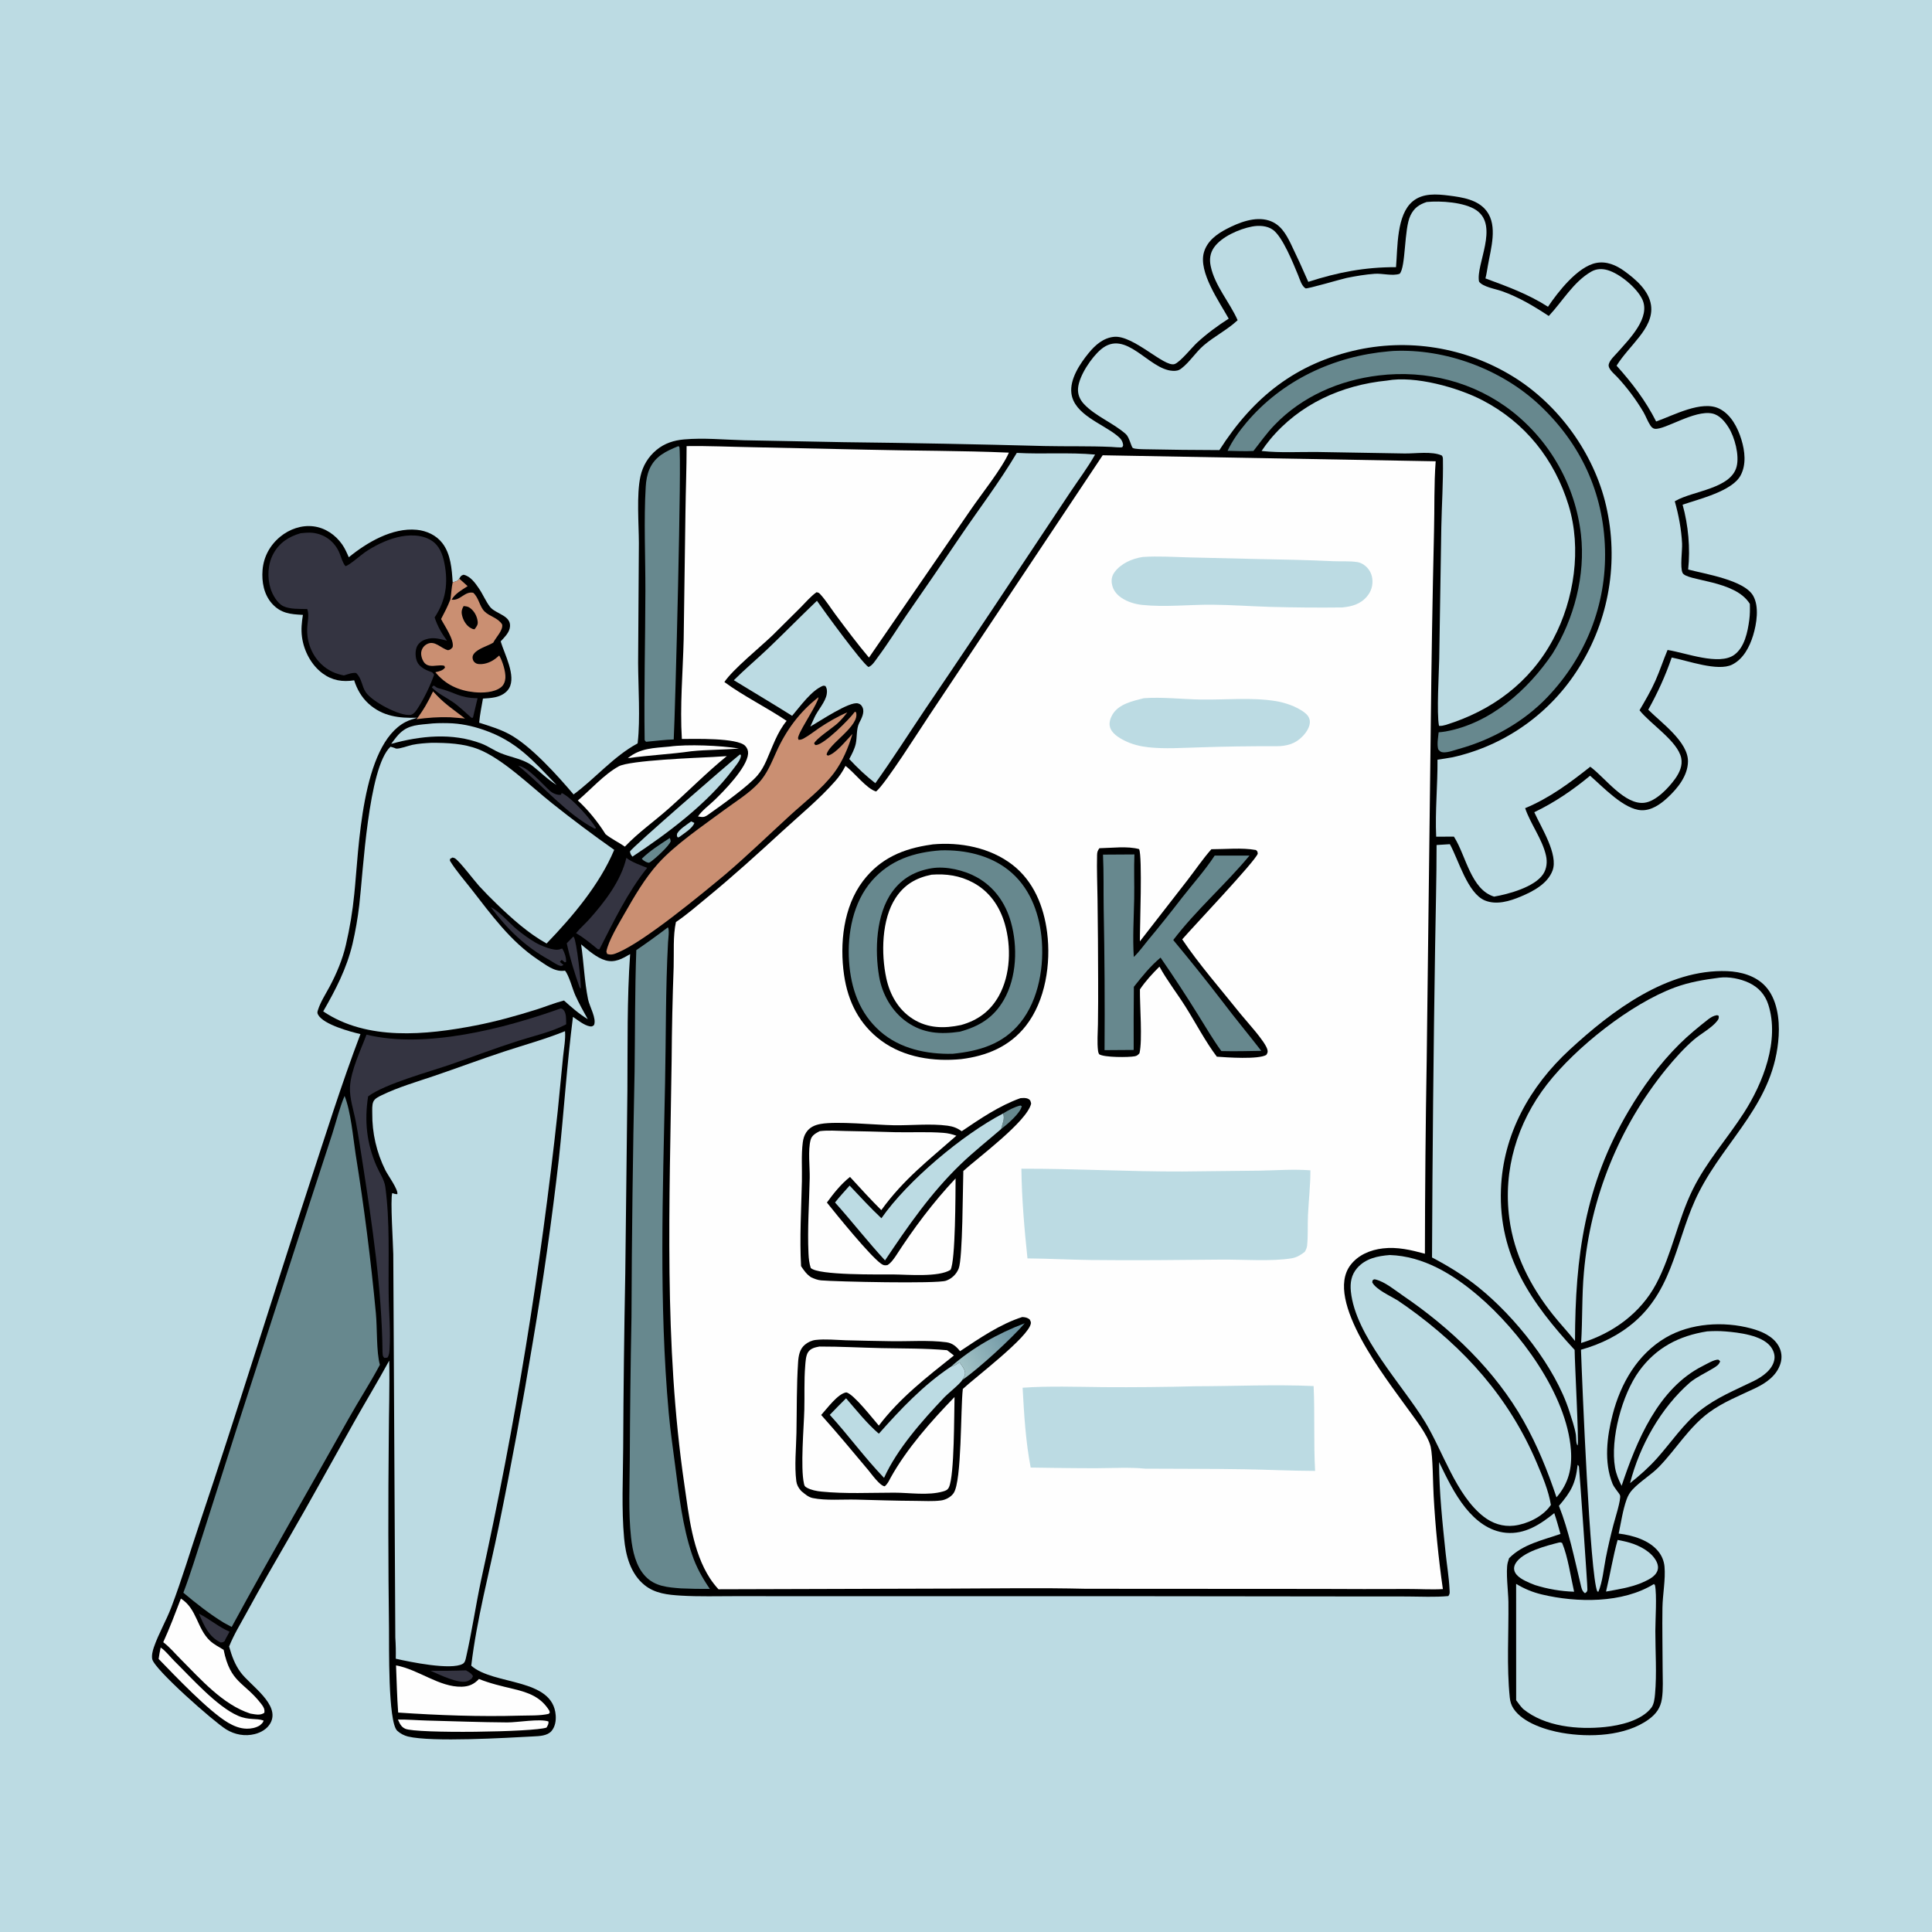<svg height="1024" width="1024" xmlns:xlink="http://www.w3.org/1999/xlink" xmlns="http://www.w3.org/2000/svg">
	<path d="M0 0L1024 0L1024 1024L0 1024L0 0Z" fill="#BCDBE3"></path>
	<path d="M739.915 141.605C740.826 131.131 740.122 113.83 748.804 106.687C754.195 102.252 761.487 102.853 767.966 103.666C775.077 104.559 783.436 105.791 788.013 111.96C793.878 119.865 790.166 131.795 788.622 140.701C788.225 142.995 787.887 145.311 787.32 147.569C798.952 151.867 809.942 155.849 820.469 162.587C825.741 154.764 836.164 141.297 846.019 139.373C851.497 138.304 856.639 140.553 860.991 143.711C866.96 148.042 873.92 153.985 875.062 161.671C876.025 168.155 872.632 173.705 868.814 178.601C864.857 183.676 860.23 188.349 856.816 193.812C865.103 203.089 872.138 212.234 877.793 223.394C886.977 220.177 901.921 211.964 911.272 216.604C917.468 219.679 921.042 226.644 922.983 233.006C924.837 239.082 925.667 246.188 922.548 251.996C918.052 260.367 900.559 264.484 891.816 267.498C894.839 278.372 895.95 290.597 894.758 301.848C903.796 304.255 924.416 307.41 929.2 315.747C932.521 321.533 931.053 330.696 929.173 336.815C927.307 342.888 923.982 349.33 918.057 352.264C910.404 356.052 894.406 350.094 886.037 348.504C882.67 358.292 878.64 367.096 873.611 376.165C880.515 383.055 894.814 393.218 894.663 403.631C894.554 411.213 889.156 417.851 883.85 422.773C880.097 426.254 875.313 429.652 869.963 429.433C860.724 429.055 849.61 417.076 842.786 411.152C833.651 418.721 823.929 425.358 813.202 430.488C816.824 438.587 826.085 452.884 822.871 461.428C820.227 468.457 812.542 472.466 806.005 475.205C800.187 477.643 793.157 479.794 787.022 477.263C777.813 473.464 773.033 455.659 768.462 447.434L761.418 447.875C761.429 465.901 760.886 483.915 760.64 501.939Q759.341 584.206 759.001 666.483C767.785 671.107 775.938 676.101 783.696 682.355C802.969 697.89 824.301 724.427 831.804 748.101C833.042 752.005 834.546 756.262 835.231 760.294C835.483 761.778 835.225 765.255 836.192 766.131C836.911 764.026 834.634 722.475 834.596 715.478C811.705 690.682 794.215 665.83 795.532 630.348C796.615 601.171 810.847 575.813 831.986 556.329C854.216 535.84 883.686 513.508 915.43 514.73C922.733 515.011 930.472 517.154 935.611 522.641C941.89 529.344 943.269 540.178 942.736 548.991C940.602 584.286 915.185 603.072 900.505 631.8C888.609 655.08 887.563 681.979 866.68 700.308C858.397 707.578 848.524 712.437 837.955 715.38C838.584 733.191 842.704 835.073 846.616 843.531L847.206 843.615C849.418 838.252 849.969 831.607 851.078 825.884Q852.853 816.958 855.154 808.153C855.926 805.164 859.343 794.593 858.643 792.526C858.286 791.471 855.56 788.631 854.649 786.358C850.041 774.854 851.723 761.423 854.737 749.713C858.975 733.252 867.939 717.705 882.932 708.94C896.09 701.247 913.511 700.185 928.079 704.089C933.656 705.583 939.707 708.136 942.686 713.384C944.351 716.316 944.666 719.599 943.651 722.803C941.657 729.098 936.213 732.919 930.553 735.647C922.023 739.76 913.256 743.098 905.575 748.809C895.17 756.545 888.33 768.099 879.42 777.329C875.09 781.814 869.454 784.998 865.229 789.548C863.798 791.088 862.824 792.8 862.12 794.776C860.103 800.431 859.194 806.922 857.935 812.821C865.338 813.7 874.257 816.323 879.035 822.396Q879.717 823.251 880.267 824.196Q880.817 825.141 881.222 826.157Q881.628 827.172 881.88 828.237Q882.133 829.301 882.227 830.39C882.828 837.109 881.245 845.132 881.131 852.109C880.952 862.939 881.221 873.796 881.23 884.63C881.234 889.767 881.61 895.273 880.851 900.353C880.128 905.189 877.786 908.444 873.859 911.301C861.527 920.268 842.404 920.96 827.952 918.461C819.463 916.993 807.235 913.194 802.206 905.623C801.018 903.835 800.434 901.867 800.214 899.741C798.494 883.096 799.69 865.786 799.488 849.046C799.426 843.862 797.998 832.747 799.119 828.252C799.318 827.456 799.562 826.678 799.827 825.902C807.124 818.463 817.551 816.361 827.087 813.029C826.039 809.333 825.031 805.62 823.786 801.984C816.412 807.961 808.245 813.317 798.253 812.416C789.315 811.609 782.138 805.932 776.719 799.167C770.849 791.841 766.801 783.295 762.726 774.897C762.792 790.796 764.549 807.313 766.208 823.123C766.877 829.502 767.978 835.962 768.285 842.366C768.36 843.936 768.576 844.687 767.641 845.946C760.465 846.604 753.036 846.197 745.828 846.166L711.509 846.143L592.458 846.006L442.148 846.027L390.259 845.991C380.461 845.975 370.491 846.307 360.72 845.701C353.931 845.28 347.184 844.592 341.679 840.172C334.181 834.15 331.62 824.435 330.791 815.274C329.365 799.513 330.218 783.414 330.297 767.604Q330.523 721.257 331.411 674.918L332.535 577.936C332.706 553.976 332.298 529.58 333.985 505.7C329.9 508.098 325.936 510.404 321.018 509.022C316.238 507.679 311.803 503.656 308.005 500.554C309.403 510.146 309.766 520.198 311.686 529.664C312.474 533.55 316.341 539.896 314.819 543.34C313.912 543.982 313.773 544.173 312.609 543.976C309.597 543.467 306.189 540.624 303.684 538.965C300.486 563.972 298.897 589.203 296.207 614.28Q290.64 662.811 282.46 710.97Q274.332 760.358 264.281 809.391C259.326 833.507 252.655 858.424 249.772 882.844C261.639 893.377 293.019 889.161 294.531 909.12C294.75 912.009 294.245 915.217 292.306 917.48C290.087 920.069 285.893 920.164 282.72 920.334C268.315 921.104 228.925 923.459 216.245 920.391Q215.453 920.192 214.691 919.898Q213.929 919.604 213.209 919.219Q212.489 918.834 211.821 918.364Q211.153 917.893 210.548 917.345C205.555 912.736 206.295 871.711 206.179 863.242Q205.536 812.621 206.062 762C206.106 748.405 206.594 734.752 206.296 721.165C200.252 732.249 193.684 743.05 187.497 754.056C176.042 774.432 164.816 794.982 153.107 815.209C145.546 828.27 138.018 841.3 130.806 854.559C127.607 860.44 123.891 866.462 121.433 872.685C122.882 877.744 124.395 882.089 127.53 886.372C132.623 893.329 148.798 903.462 143.319 913.319C141.62 916.376 138.365 918.251 135.061 919.092C129.856 920.416 124.373 919.409 119.857 916.6C113.26 912.498 81.836 884.861 80.691 879.374C80.284 877.425 80.908 874.961 81.54 873.122C84.019 865.906 88.064 859.081 90.802 851.879C96.487 836.93 100.98 821.758 106.072 806.621C125.849 747.827 144.06 688.49 163.382 629.538C172.315 602.283 180.863 574.919 191.044 548.091C185.583 546.829 171.603 543.038 168.669 537.94C168.027 536.824 168.18 536.418 168.561 535.218C169.897 531.007 172.605 526.874 174.686 522.972C178.38 516.045 181.559 508.508 183.318 500.839Q186.441 487.494 187.777 473.853C190.268 450.184 191.318 394.826 215.037 382.627C216.925 381.656 219.103 381.051 221.123 380.403C211.588 380.758 202.657 379.657 195.296 372.913C191.619 369.544 189.221 365.307 187.717 360.586C181.563 361.545 176.121 360.7 171 356.929C164.966 352.485 161.063 345.013 160.066 337.655C159.517 333.601 159.912 329.926 160.546 325.903C153.982 325.579 148.801 325.122 144.131 319.879C139.864 315.086 138.649 308.389 139.156 302.149C139.729 295.107 143.067 288.965 148.507 284.481C153.384 280.461 159.833 278.175 166.172 278.981C172.384 279.772 177.756 283.45 181.322 288.518C182.785 290.597 183.859 293.03 184.86 295.358C194.495 287.494 207.954 279.538 220.944 280.813C226.148 281.324 231.202 283.656 234.443 287.847C238.92 293.635 239.479 301.625 239.928 308.649C240.399 308.536 240.548 308.511 241.056 308.33C242.143 307.941 242.856 307.758 243.402 306.684C244.251 305.394 244.244 305.085 245.689 304.625C249.344 305.358 251.952 309.095 253.938 312.035C256 315.086 257.503 318.807 259.747 321.682C262.745 325.525 271.745 326.222 270.153 333.056C269.534 335.714 267.156 338.012 265.366 339.945C267.383 346.724 273.688 358.196 269.816 364.805C268.297 367.398 265.338 368.932 262.475 369.539C260.357 369.988 258.134 370.138 255.975 370.261C255.247 374.488 254.337 378.764 253.976 383.039C259.386 384.79 264.944 386.434 269.968 389.143C281.396 395.305 295.426 410.966 304.005 421.067C315.636 412.519 325.13 400.935 337.944 394.009L338.024 393.341C339.404 381.374 338.259 363.78 338.216 351.296L338.616 287.817C338.59 277.742 337.319 262.072 339.452 252.472C340.697 246.865 343.597 242.059 348.025 238.422C352.251 234.95 357.153 233.384 362.526 232.907C373.068 231.97 383.713 233.07 394.262 233.341L447.309 234.366Q500.43 234.976 553.534 236.404C565.333 236.669 577.132 236.347 588.928 236.871C589.716 236.907 594.187 237.342 594.758 237.023C595.081 236.843 595.116 236.377 595.295 236.054C595.079 233.589 593.901 232.355 592.028 230.83C584.226 224.481 569.28 219.699 567.866 208.478C566.914 200.926 572.467 192.687 577.03 187.106C580.486 182.88 584.816 179.058 590.488 178.525C600.746 177.561 617.081 194.731 622.514 192.981C625.428 192.042 631.893 183.985 634.475 181.612C639.696 176.812 645.278 172.709 651.239 168.888C646.281 159.909 635.073 144.195 638.106 133.739C639.845 127.747 644.86 124.08 650.138 121.337C656.657 117.949 665.172 114.567 672.531 116.878C678.596 118.783 681.493 123.802 684.135 129.156Q688.991 139.171 693.416 149.385C709.06 144.322 723.394 141.555 739.915 141.605Z"></path>
	<path d="M366.325 435.37C366.918 435.56 367.465 435.89 368.018 436.173C367.095 439.014 362.487 441.763 360.088 443.591L359.29 443.906C358.546 442.992 358.796 442.94 358.89 441.824C360.271 439.317 364.028 437.113 366.325 435.37Z" fill="#BCDBE3"></path>
	<path d="M354.974 444.188C355.234 444.503 355.376 445.399 355.487 445.806C355.005 448.122 346.713 455.65 344.442 457.046C343.686 457.511 343.206 457.085 342.411 456.843C341.424 456.291 340.897 456.022 340.172 455.129C344.494 450.896 349.915 447.494 354.974 444.188Z" fill="#67888E"></path>
	<path d="M228.177 885.528Q237.594 885.666 247.006 885.322C248.421 886.2 249.91 886.886 250.691 888.424L250.031 889.684C249.395 890.124 248.697 890.655 247.988 890.961C243.477 892.904 232.518 887.395 228.177 885.528Z" fill="#343441"></path>
	<path d="M303.854 496.414C303.96 496.525 304.084 496.622 304.174 496.747C305.621 498.765 308.146 521.287 307.82 524.008L307.214 523.355C304.511 515.619 302.12 507.974 300.389 499.956L303.854 496.414Z" fill="#343441"></path>
	<path d="M105.422 855.268C111.078 858.092 115.753 862.274 121.673 864.825L119.436 868.918L119.086 869.786C118.186 870.502 118.107 870.409 117.037 870.57C110.588 867.568 108.121 861.426 105.422 855.268Z" fill="#343441"></path>
	<path d="M229.446 363.594L230.026 363.404C230.941 364.077 231.544 364.596 232.661 364.858C241.174 366.857 243.153 369.914 253.121 370.078L251.038 378.893L250.666 380.376L249.914 380.465C246.679 377.675 243.398 374.385 239.881 371.991C236.119 369.429 232.117 367.672 228.898 364.337L229.446 363.594Z" fill="#343441"></path>
	<path d="M274.676 405.847C279.774 406.462 287.541 415.682 291.48 419.177C292.971 420.5 295.235 421.442 297.234 421.286L297.727 420.309C302.897 422.607 312.706 433.739 315.81 438.697L315.796 439.059L315.182 439.215C300.089 431.292 287.913 416.557 274.676 405.847Z" fill="#343441"></path>
	<path d="M354.79 395.704C364.467 394.367 382.062 395.154 391.649 396.718C383.242 397.483 374.792 397.302 366.383 398.184C355.246 399.795 343.928 400.241 332.732 401.872C339.294 396.433 346.695 396.482 354.79 395.704Z" fill="#FEFEFE"></path>
	<path d="M229.519 366.469Q230.728 367.752 231.962 369.011C236.207 373.421 241.632 377.063 246.457 380.826C243.821 380.532 241.149 380.38 238.504 380.162C232.503 379.966 226.706 380.389 220.759 381.194C224.346 376.51 227.022 371.814 229.519 366.469Z" fill="#CA8F72"></path>
	<path d="M260.14 480.858C263.807 482.22 270.253 489.523 273.645 492.344C276.794 494.964 280.159 497.431 283.692 499.512C286.39 501.102 293.579 504.259 296.752 503.149C297.919 502.741 296.415 503.02 298.068 502.809C299.268 504.974 300.168 507.391 300.027 509.897L299.352 510.051L297.746 508.746L296.717 509.72C297.175 510.222 297.575 510.583 298.135 510.983C298.318 511.115 298.507 511.24 298.693 511.368C298.177 511.673 297.848 512.039 297.218 511.95C295.457 511.7 292.749 509.659 291.127 508.762C278.292 501.671 268.933 492.545 260.14 480.858Z" fill="#343441"></path>
	<path d="M85.158 873.238C87.663 874.812 90.299 878.308 92.472 880.445C101.436 889.265 114.878 904.466 126.069 909.351C131.95 911.918 135.684 910.513 139.696 911.919C139.377 913.243 138.656 913.611 137.691 914.517C135.632 915.78 133.181 916.276 130.784 916.244C127.258 916.197 123.932 914.854 120.935 913.088C110.589 906.992 92.874 888.329 84.08 879.276C84.345 877.239 84.737 875.248 85.158 873.238Z" fill="#FEFEFE"></path>
	<path d="M210.916 911.395C215.975 911.327 221.063 911.779 226.124 911.913C240.327 912.288 254.609 912.829 268.812 912.92C274.322 912.955 286.101 910.817 290.674 912.404C290.876 913.826 290.33 914.389 289.683 915.645C283.203 918.079 220.51 918.938 214.761 916.263C212.528 915.225 211.878 913.515 210.916 911.395Z" fill="#FEFEFE"></path>
	<path d="M392.133 399.897L392.668 400.113C392.703 400.649 392.743 400.732 392.584 401.333C392.014 403.491 389.751 406.116 388.43 407.888C375.027 425.853 353.85 441.733 335.194 454.046C334.377 452.938 334.072 452.629 333.896 451.286C334.827 449.256 386.095 404.706 392.133 399.897Z" fill="#BCDBE3"></path>
	<path d="M836.184 776.401C836.316 776.524 836.473 776.625 836.581 776.77C836.706 776.938 836.798 777.132 836.875 777.328C837.015 777.69 841.514 841.345 841.358 842.563C841.212 843.706 840.921 843.841 840.058 844.441C838.333 843.191 838.162 841.341 837.676 839.38C834.344 825.532 831.509 811.408 826.266 798.13C832.713 790.568 835.063 786.388 836.184 776.401Z" fill="#BCDBE3"></path>
	<path d="M857.374 816.198C859.571 816.614 861.76 817.047 863.902 817.698C869.256 819.324 875.479 822.545 878.031 827.76C878.763 829.256 879.049 830.965 878.451 832.557C877.151 836.018 872.928 837.644 869.816 839.069C863.834 841.469 857.538 842.429 851.23 843.572C853.411 834.485 854.874 825.202 857.374 816.198Z" fill="#BCDBE3"></path>
	<path d="M226.677 383.698C230.25 383.243 233.909 383.219 237.505 383.291C243.974 383.42 250.058 384.7 256.168 386.783C273.872 392.821 282.378 402.993 294.996 416.041C290.23 413.163 286.199 408.978 281.759 405.595C281.178 405.189 280.616 404.813 279.991 404.475C275.309 401.941 270.068 401.145 265.204 399.127C261.745 397.691 258.662 395.442 255.148 394.105C239.678 388.22 222.891 389.974 207.348 394.265C208.282 392.984 209.223 391.698 210.234 390.475C215.01 384.702 219.625 384.341 226.677 383.698Z" fill="#BCDBE3"></path>
	<path d="M331.985 454.688C335.096 457.121 339.37 458.471 343.002 459.989C332.614 472.975 325.255 488.408 317.727 503.126L316.873 503.142C313.147 500.069 309.498 497.029 305.311 494.596C307.421 491.994 310.091 489.706 312.34 487.193C320.493 478.081 329.198 466.774 331.985 454.688Z" fill="#343441"></path>
	<path d="M826.322 817.566C827.474 817.455 826.926 817.366 827.968 817.815C831.027 825.045 832.511 835.793 834.309 843.642Q829.031 843.475 823.824 842.588Q818.618 841.701 813.582 840.112Q812.256 839.644 810.972 839.072C808.02 837.771 803.526 835.798 802.617 832.381C802.275 831.096 802.61 829.782 803.265 828.662C806.899 822.455 819.877 819.213 826.322 817.566Z" fill="#BCDBE3"></path>
	<path d="M95.877 847.281C104.398 852.625 104.375 863.116 111.243 869.587C113.305 871.529 116.113 872.969 118.527 874.438C122.185 892.291 129.365 891.246 138.603 903.291C139.73 904.761 140.393 905.952 140.109 907.811C137.835 909.399 135.326 908.623 132.738 908.247C118.035 903.512 106.338 889.972 95.614 879.252C92.656 876.295 89.857 872.922 86.522 870.399C89.983 862.833 92.887 855.041 95.877 847.281Z" fill="#FEFEFE"></path>
	<path d="M209.908 882.701C221.599 884.759 232.848 894.308 244.721 893.994C248.571 893.892 251.246 892.689 253.862 889.902C259.884 892.32 265.969 893.692 272.263 895.207C280.166 897.11 286.699 899.424 291.17 906.734L291.402 907.756L290.765 908.399C286.019 909.451 280.641 909.181 275.789 909.323C254.301 909.951 232.479 909.149 211.035 907.692C210.411 899.393 210.27 891.019 209.908 882.701Z" fill="#FEFEFE"></path>
	<path d="M243.402 306.684C244.89 308.009 246.4 309.314 247.849 310.68C244.858 312.634 241.171 314.628 239.379 317.832C243.904 318.56 246.323 313.238 250.813 314.171C253.822 316.81 254.14 321.453 256.827 324.094C259.628 326.846 263.898 327.392 266.146 330.971C266.766 333.911 263.012 337.674 261.669 340.195L261.451 340.614C258.503 342.367 254.826 343.276 252.189 345.464C251.237 346.254 250.387 347.339 250.47 348.655C250.519 349.431 250.798 350.264 251.336 350.829C252.151 351.683 252.944 351.933 254.11 351.99C257.485 352.153 260.909 350.617 263.414 348.439C263.803 348.101 264.194 347.766 264.589 347.435C266.306 350.25 268.088 355.994 267.867 359.339C267.743 361.214 267.046 363.086 265.528 364.274C261.899 367.115 255.72 367.325 251.325 366.876C243.07 366.032 236.023 362.797 230.749 356.297C232.691 355.798 234.68 355.511 235.878 353.815L235.517 352.891C233.044 352.19 230.156 353.322 227.563 352.802C226.293 352.547 225.249 351.863 224.548 350.766C223.595 349.275 222.929 346.971 223.343 345.22C223.732 343.574 224.69 342.298 226.157 341.467C230.381 339.075 233.619 343.658 237.462 344.632C238.831 344.304 238.925 344.09 239.887 343.032C240.901 339.163 235.546 331.6 233.778 328.103C235.574 324.657 237.37 321.266 238.744 317.626C239.19 314.642 239.301 311.599 239.928 308.649C240.399 308.536 240.548 308.511 241.056 308.33C242.143 307.941 242.856 307.758 243.402 306.684Z" fill="#CA8F72"></path>
	<path d="M245.727 321.228C247.016 321.337 248.038 321.431 249.112 322.222C251.445 323.94 252.881 326.674 253.193 329.517C253.382 331.237 252.478 332.237 251.518 333.543C250.469 333.378 250.775 333.503 249.79 333.028C247.457 331.902 245.809 329.316 245.1 326.905C244.416 324.58 244.56 323.336 245.727 321.228Z"></path>
	<path d="M377.887 401.213L385.22 400.757C374.47 409.508 364.807 419.345 354.453 428.533C346.833 435.296 338.207 441.348 331.198 448.732C327.833 446.4 324.145 444.712 320.933 442.124C316.942 435.767 311.805 429.303 306.258 424.281C313.1 418.52 320.14 410.468 327.933 406.171C333.754 402.962 369.671 401.651 377.887 401.213Z" fill="#FEFEFE"></path>
	<path d="M359.539 236.472L360.052 236.826C361.456 240.392 357.868 378.033 357.087 391.923C352.238 392.071 347.328 392.72 342.492 393.157C341.999 392.868 342.332 393.098 341.677 392.26C341.297 365.944 342.018 339.518 342.069 313.188C342.104 295.394 341.193 275.555 342.244 258.014C342.436 254.803 342.941 251.621 344.233 248.649C347.22 241.779 353.043 239.127 359.539 236.472Z" fill="#67888E"></path>
	<path d="M297.247 534.469C297.967 534.732 298.075 534.673 298.596 535.211C300.324 536.996 300.011 540.588 300.086 542.914C292.275 546.998 282.908 549.043 274.492 551.729C262.46 555.569 250.728 560.051 238.808 564.191C227.776 568.022 204.051 574.409 195.108 581.117C193.095 594.09 194.31 605.95 199.574 618.05C201.098 621.553 203.71 625.25 204.226 629.069C206.727 647.56 205.786 666.876 205.991 685.512C206.099 695.366 207.084 705.411 206.452 715.247C206.353 716.794 206.315 718.314 205.322 719.577L203.728 719.718C202.639 718.719 202.882 717.945 202.741 716.531C202.362 683.027 197.288 649.249 192.167 616.201C191.046 608.962 189.949 601.696 188.586 594.498C187.498 588.754 185.17 581.942 185.497 576.097C185.995 567.187 191.13 556.808 194.246 548.388C225.546 556.026 267.419 545.118 297.247 534.469Z" fill="#343441"></path>
	<path d="M904.838 705.653C908.085 705.446 911.28 705.412 914.526 705.683C921.61 706.275 933.701 707.658 938.402 713.628C939.844 715.46 940.796 717.873 940.496 720.226C939.787 725.791 934.157 729.69 929.514 731.969C919.579 736.847 909.886 740.647 901.071 747.642C892.418 754.51 885.757 764.47 878.435 772.707C874.036 777.657 869.155 781.983 863.974 786.091C869.011 766.269 880.315 746.135 895.812 732.66C899.683 729.568 903.953 727.736 908.125 725.163C909.627 724.236 911.274 723.267 911.696 721.44L910.757 720.645C908.543 720.521 904.604 722.94 902.494 723.997C878.814 735.861 867.351 763.938 859.486 787.524C857.904 784.404 856.604 781.335 856.007 777.867C853.388 762.665 859.716 739.206 868.709 726.766C877.736 714.279 889.887 708.011 904.838 705.653Z" fill="#BCDBE3"></path>
	<path d="M433.806 369.534C433.742 372.455 424.805 385.516 423.27 390.026C422.945 390.979 422.83 391.155 423.257 392.093C424.277 392.14 425.043 391.899 425.942 391.413C428.772 389.885 431.417 387.725 434.091 385.925C438.849 382.721 443.821 379.835 449.094 377.566C447.479 379.675 445.82 381.636 443.859 383.437C441.457 385.642 432.138 391.827 431.491 394.07L432.126 394.874C432.281 394.881 432.436 394.909 432.59 394.895C436.853 394.521 450.075 381.418 453.092 377.247L453.688 377.461C456.128 384.682 438.591 394.624 438.129 400.038L438.817 400.504C442.994 399.477 448.803 392.087 451.824 388.989C449.754 396.038 446.442 403.87 441.991 409.752C435.537 418.28 426.418 425.136 418.552 432.353C407.243 442.728 396.215 453.385 384.55 463.37C371.37 474.333 342.102 498.522 327.928 504.686C325.811 505.607 324.009 506.43 321.773 505.578L321.4 504.354C322.312 498.867 328.053 489.404 331.006 484.226C336.135 475.232 341.823 465.451 348.754 457.751C357.898 447.595 372.309 437.874 383.423 429.626C389.608 425.035 397.142 420.466 402.312 414.768C406.552 410.095 408.902 404.246 411.452 398.57C416.571 387.171 423.826 377.261 433.806 369.534Z" fill="#CA8F72"></path>
	<path d="M736.119 186.203C736.917 186.119 737.696 186.046 738.498 186.008C766.08 184.72 795.593 195.633 815.765 214.469C837.709 234.961 849.867 260.994 850.69 291.089C851.497 320.587 840.472 348.171 820.142 369.494C807.594 382.655 790.792 392.052 773.344 396.91C770.881 397.596 767.587 398.877 765.085 398.762C763.629 398.694 763.229 398.25 762.298 397.205C761.549 394.348 762.232 391.057 762.514 388.141C763.767 388.03 765.025 387.902 766.264 387.678C789.96 383.387 809.762 365.756 822.842 346.477C834.292 328.072 840.418 304.891 837.931 283.202Q837.792 282.013 837.625 280.828Q837.457 279.642 837.26 278.462Q837.063 277.281 836.837 276.105Q836.611 274.93 836.356 273.76Q836.101 272.59 835.817 271.427Q835.534 270.264 835.222 269.108Q834.909 267.953 834.569 266.805Q834.228 265.657 833.859 264.518Q833.491 263.38 833.094 262.25Q832.697 261.121 832.273 260.001Q831.848 258.882 831.396 257.773Q830.944 256.665 830.465 255.568Q829.986 254.471 829.48 253.386Q828.974 252.301 828.442 251.229Q827.909 250.156 827.35 249.098Q826.792 248.039 826.207 246.994Q825.622 245.95 825.012 244.92Q824.402 243.89 823.766 242.876Q823.131 241.861 822.47 240.862Q821.81 239.864 821.125 238.882Q820.441 237.9 819.732 236.935Q819.023 235.97 818.291 235.023Q817.559 234.076 816.804 233.147Q816.048 232.219 815.27 231.309Q814.492 230.399 813.692 229.508Q812.892 228.618 812.07 227.748Q811.248 226.877 810.405 226.027Q809.562 225.177 808.698 224.349Q807.834 223.52 806.951 222.712Q806.067 221.905 805.163 221.12Q804.259 220.334 803.337 219.572Q802.414 218.809 801.473 218.069C781.389 202.341 755.967 195.965 730.775 198.993C709.952 201.497 690.204 210.035 675.515 225.272C671.411 229.529 668.006 234.379 664.356 239.017C659.822 239.275 655.191 239.013 650.648 238.943C653.126 233.608 656.802 228.513 660.582 224.032C679.591 201.493 707.03 188.73 736.119 186.203Z" fill="#67888E"></path>
	<path d="M876.656 839.53L877.045 840.242L876.988 839.657C877.049 839.821 877.137 839.978 877.173 840.149C878.239 845.334 877.368 858.557 877.361 864.401C877.349 875.341 878.188 887.081 877.199 897.939C876.994 900.183 876.661 903.296 875.249 905.132C870.01 911.946 858.752 914.519 850.682 915.351C836.363 916.828 818.825 915.21 807.276 905.77C805.891 904.346 804.764 902.757 803.598 901.157L803.579 839.489C807.984 842.122 812.237 843.906 817.242 845.102C835.695 849.51 859.976 849.889 876.656 839.53Z" fill="#BCDBE3"></path>
	<path d="M159.347 282.611C161.406 282.411 163.493 282.182 165.559 282.391C172.2 283.065 177.538 287.186 180.029 293.36C180.929 295.591 181.528 298.166 183.062 300.044C184.472 300.15 191.758 293.844 193.388 292.737C198.505 289.26 204.396 286.336 210.409 284.808C216.264 283.32 223.335 283.14 228.63 286.448C232.872 289.097 234.607 293.762 235.536 298.453C237.63 309.027 236.352 318.204 230.362 327.255C231.955 331.983 233.964 335.532 236.918 339.564C232.924 338.656 229.895 337.58 225.828 338.829C223.755 339.466 221.861 340.759 220.954 342.791C219.941 345.057 220.102 348.587 221.128 350.818C222.439 353.666 225.852 355.273 228.665 356.189C229.484 356.456 229.599 356.953 230.082 357.644C228.089 363.307 225.047 369.636 221.844 374.73C220.902 376.228 219.435 378.698 217.49 378.923C211.784 379.582 197.351 371.955 193.923 366.975C191.697 363.742 191.818 359.525 188.732 356.689C186.565 356.439 184.338 357.39 182.277 358.011C180.175 357.562 178.211 357.021 176.257 356.106C167.541 352.023 162.502 342.796 162.807 333.25C162.913 329.94 164.001 325.951 162.861 322.807C158.966 322.698 153.639 322.995 150.11 321.266C146.983 319.733 144.435 315.234 143.428 312.037C141.563 306.115 141.888 299.008 144.878 293.507C148.09 287.596 153.062 284.439 159.347 282.611Z" fill="#343441"></path>
	<path d="M353.983 491.537C354.922 492.605 354.158 497.896 354.077 499.389C352.74 524.202 353.007 549.157 352.5 573.999C351.313 632.113 349.226 690.87 354.437 748.857C355.275 758.182 356.643 767.485 357.845 776.77C359.859 792.328 361.768 809.029 366.799 823.94C369.085 830.714 372.23 836.275 376.227 842.153Q368.548 842.215 360.876 841.873C353.936 841.319 347.15 840.877 342.044 835.456C336.962 830.062 335.239 821.967 334.465 814.829C333.002 801.333 333.724 787.19 333.796 773.625Q333.972 735.884 334.701 698.149Q334.951 633.021 336.345 567.907C336.629 546.479 336.475 525.006 337.254 503.589Q345.768 497.77 353.983 491.537Z" fill="#67888E"></path>
	<path d="M736.614 665.194C754.36 665.765 769.999 675.327 783.22 686.547C805.327 705.309 830.44 738.977 832.618 768.517C833.326 778.126 831.38 786.274 824.978 793.62C820.247 779.531 814.889 766.244 807.591 753.259C792.522 726.45 768.91 703.942 743.65 686.75C739.432 683.878 733.994 679.298 728.954 678.124C728.149 677.937 728.104 678.199 727.473 678.623L727.324 679.68C729.345 683.547 737.037 686.926 740.738 689.205Q743.298 690.919 745.807 692.707C776.255 714.463 799.876 740.748 814.553 775.408C817.539 782.458 820.767 790.06 822.004 797.629Q821.698 798.079 821.373 798.516C817.23 804.043 809.251 807.839 802.475 808.63C796.537 809.324 790.95 807.444 786.285 803.79C771.73 792.393 764.763 769.221 755.344 753.717C743.328 733.939 718.37 708.092 715.986 684.481C715.523 679.898 716.205 675.701 719.298 672.13C723.745 666.994 730.189 665.691 736.614 665.194Z" fill="#BCDBE3"></path>
	<path d="M538.93 240.042C552.72 240.808 566.689 239.675 580.421 240.924C576.588 247.752 571.721 254.174 567.376 260.701L540.338 301.355Q515.741 338.539 490.694 375.423C481.796 388.649 473.221 402.152 463.95 415.117C458.941 411.235 454.428 406.942 450.111 402.309C451.454 399.859 452.931 397.023 453.556 394.28C454.343 390.824 453.797 386.262 455.422 383.125C456.577 380.896 458.356 377.628 457.204 375.025C456.673 373.825 456.06 373.18 454.763 372.823C450.253 371.582 434.264 382.416 429.501 385.068L431.646 380.335C433.402 376.406 437.566 372.033 438.199 367.834C438.434 366.272 438.347 364.866 437.448 363.567L436.31 363.432C430.081 365.88 424.152 374.365 419.84 379.395C409.63 372.97 399.226 366.85 388.95 360.529C394.687 354.788 401.014 349.501 406.903 343.894C415.707 335.51 424.203 326.817 432.998 318.425C436.919 324.062 456.389 350.801 460.29 353.528C462.323 352.901 464.034 349.981 465.283 348.301C470.72 340.985 475.573 333.181 480.71 325.65Q494.814 305.378 508.6 284.889C518.693 269.982 529.751 255.534 538.93 240.042Z" fill="#BCDBE3"></path>
	<path d="M182.63 580.863C185.942 589.013 187.104 602.646 188.469 611.585Q195.226 653.589 199.212 695.946C199.985 703.889 199.428 716.622 201.355 723.367C196.245 733 190.229 742.195 184.899 751.713C164.239 788.601 142.985 825.168 122.805 862.321L118.773 860.168C110.984 855.417 104.18 850.011 97.184 844.172C100.951 834.272 104.005 824.107 107.293 814.041L125.427 757.245L164.146 637.654L176.17 600.796C178.28 594.199 179.947 587.234 182.63 580.863Z" fill="#67888E"></path>
	<path d="M735.193 201.706C749.881 198.985 772.715 205.369 785.746 212.151C808.392 223.938 823.907 243.444 831.373 267.78C838.422 290.753 834.406 317.811 823.201 338.825C810.957 361.786 790.691 376.694 766.144 384.259C764.888 384.597 764.022 384.812 762.704 384.705C761.402 378.096 762.66 356.989 762.818 349.211L763.933 279.25C764.162 267.476 764.969 255.621 764.78 243.855C764.765 242.889 764.815 242.26 764.226 241.454C759.037 239.011 750.083 240.464 744.364 240.35L697.747 239.556C688.358 239.478 678.578 240.062 669.27 239.087L668.664 239.018C670.053 236.965 671.521 234.924 673.102 233.016C688.755 214.136 711.138 204.081 735.193 201.706Z" fill="#BCDBE3"></path>
	<path d="M228.544 393.711C236.879 393.68 245.738 394.023 253.586 397.12C266.573 402.244 281.327 416.794 292.665 425.802Q308.734 438.616 325.548 450.436C317.835 468.827 303.447 485.818 289.7 500.074C280.025 494.691 271.293 486.841 263.332 479.173Q258.453 474.503 253.883 469.531C251.373 466.756 243.51 456.332 241.08 454.896C240.705 454.675 240.246 454.643 239.829 454.516L238.53 455.236L238.481 456.227C241.734 461.539 246.07 466.426 249.904 471.343C260.46 484.882 270.511 498.857 285.018 508.572C289.224 511.287 293.584 515.054 298.784 514.54C299.01 514.518 299.235 514.489 299.46 514.464C301.658 517.073 303.365 524.073 304.933 527.545C306.886 531.871 309.218 536.041 311.532 540.181C306.921 537.427 302.906 533.858 298.918 530.291C294.023 531.536 289.207 533.538 284.374 535.059C273.808 538.384 262.869 541.431 251.982 543.54C225.795 548.611 194.562 551.755 171.307 536.054C177.954 524.47 183.694 513.444 186.837 500.328Q189.193 490.138 190.417 479.752C192.472 462.447 195.114 406.814 206.975 395.771C207.754 395.971 208.475 396.189 209.23 396.477C209.472 396.569 209.697 396.729 209.954 396.762C211.848 397.007 216.488 395.205 218.62 394.771C221.909 394.102 225.199 393.893 228.544 393.711Z" fill="#BCDBE3"></path>
	<path d="M911.318 518.19C916.33 517.541 922.471 518.759 927.005 520.907C932.053 523.299 935.525 527.141 937.239 532.466C943.349 551.453 934.432 574.121 924.2 589.974C915.353 603.681 904.457 615.718 897.184 630.482C889.25 646.588 886.216 664.601 877.826 680.433C869.547 696.056 854.782 706.699 838.025 711.821C838.812 699.282 838.363 686.816 839.511 674.253Q839.831 670.582 840.288 666.926Q840.745 663.269 841.338 659.632Q841.93 655.995 842.658 652.383Q843.385 648.771 844.246 645.188Q845.108 641.605 846.102 638.057Q847.096 634.509 848.221 631Q849.346 627.491 850.601 624.026Q851.856 620.562 853.24 617.147Q854.623 613.731 856.132 610.37Q857.641 607.008 859.274 603.705Q860.908 600.402 862.663 597.162Q864.418 593.922 866.292 590.749Q868.166 587.576 870.158 584.476Q872.149 581.375 874.254 578.351Q876.359 575.326 878.575 572.382Q880.791 569.438 883.115 566.579C887.491 561.253 892.616 555.461 897.87 550.974C901.515 547.861 907.403 544.757 910.226 541.009C911.015 539.962 911.031 539.632 910.962 538.419L910.099 538.058C908.147 538.358 907.087 539.056 905.491 540.188C900.179 544.371 894.964 548.613 890.157 553.379C879.58 563.864 870.71 576.067 863.152 588.872C839.986 628.122 834.884 666.069 834.786 710.742C831.032 705.919 826.775 701.482 822.975 696.682C811.1 681.679 802.489 664.876 799.973 645.759C796.595 620.102 804.127 595.107 819.946 574.727C835.148 555.141 864.316 532.009 887.699 523.365C895.385 520.524 903.227 519.239 911.318 518.19Z" fill="#BCDBE3"></path>
	<path d="M363.916 236.436C375.52 236.279 387.063 236.824 398.65 237.027L459.341 238.337C484.473 238.968 509.602 238.815 534.73 239.906C531.215 248.102 520.108 261.985 514.678 269.924L460.571 348.537C454.413 341.251 448.668 333.555 442.968 325.907C440.311 322.343 437.806 318.298 434.824 315.027C434.05 314.179 433.854 314.094 432.77 313.895C429.598 316.135 426.968 319.326 424.218 322.073L409.519 336.671C402.918 343.036 388.47 354.718 383.942 361.484C393.792 368.786 406.407 374.979 416.928 382.072C411.848 388.235 409.429 395.898 406.217 403.08C404.926 405.966 403.493 408.627 401.418 411.046C396.569 416.7 382.244 426.918 375.585 431.622C373.222 433.292 372.72 433.204 369.936 432.74C372.131 429.491 375.8 426.875 378.633 424.149C383.675 419.299 396.009 406.763 396.498 399.484C396.607 397.869 396.086 396.491 394.962 395.311C390.831 390.974 367.944 391.651 361.401 391.671C360.306 374.289 361.949 356.18 362.363 338.778L363.305 271.447C363.454 259.771 363.916 248.116 363.916 236.436Z" fill="#FEFEFE"></path>
	<path d="M299.468 546.547C299.851 550.764 298.851 555.8 298.441 560.06L295.603 588.957Q288.856 651.6 278.695 713.78Q268.534 775.961 254.989 837.493C252.106 851.117 250.081 865.051 246.988 878.589C246.707 879.816 246.42 881.198 245.263 881.863C239.138 885.378 217.207 880.856 209.767 879.153C209.852 875.38 209.775 871.678 209.527 867.912L208.443 664.687C208.38 659.456 206.788 635.67 207.903 632.351C208.863 632.697 209.569 632.987 210.6 632.904C211.166 630.538 205.571 622.884 204.239 620.2Q203.369 618.453 202.604 616.658Q201.838 614.862 201.18 613.025Q200.522 611.187 199.973 609.314Q199.424 607.441 198.987 605.539Q198.549 603.637 198.225 601.713Q197.9 599.788 197.69 597.848Q197.479 595.907 197.383 593.958Q197.288 592.009 197.307 590.057C197.319 588.204 197.109 585.673 197.862 583.94C198.623 582.19 200.733 581.256 202.367 580.46C211.17 576.175 220.985 573.364 230.251 570.208C242.541 566.024 254.697 561.462 267.029 557.398C277.813 553.844 288.958 550.816 299.468 546.547Z" fill="#BCDBE3"></path>
	<path d="M756.137 107.073C763.45 106.33 776.284 107.146 782.512 111.425C794.645 119.76 782.133 140.225 783.916 149.235C785.82 152.049 792.795 153.167 796.081 154.333C804.94 157.477 813.08 162.312 820.88 167.479C828.161 159.765 833.949 149.37 843.436 143.946C846.143 142.399 849.154 142.313 852.111 143.179C858.575 145.073 867.415 152.458 870.375 158.504C875.173 168.303 863.419 179.852 857.404 186.704C855.824 188.506 853.306 190.71 852.688 193.047C852.065 195.403 855.505 198.058 857.051 199.705Q861.02 203.96 864.512 208.614Q868.004 213.269 870.98 218.269C872.306 220.535 873.187 223.08 874.599 225.294C875.211 226.254 875.937 227.11 877.127 227.264C882.347 227.936 898.139 217.142 907.557 219.168C911.412 219.997 914.16 223.355 916.167 226.534C919.441 231.72 921.989 241.328 920.44 247.318C917.407 259.049 897.371 260.15 888.173 265.411C888.004 265.507 887.838 265.609 887.671 265.709C889.714 272.896 891.177 280.634 891.536 288.104C891.71 291.727 890.368 300.692 891.799 303.652C893.95 308.104 919.653 307.336 927.458 320.079C927.54 322.926 927.536 325.684 927.162 328.514C926.324 334.854 924.684 343.103 919.194 347.073C911.094 352.931 893.467 345.979 883.843 344.494C881.577 349.856 879.789 355.415 877.424 360.742C875.011 366.179 871.987 371.325 868.985 376.453C874.695 383.729 889.213 392.815 891.071 401.742C891.908 405.763 890.17 409.527 887.882 412.738C884.434 417.575 877.725 424.687 871.663 425.471C861.276 426.814 850.972 412.539 843.321 406.739L842.86 406.397C831.869 415.077 821.4 422.9 808.359 428.35C811.262 436.86 817.462 444.726 819.412 453.486C820.16 456.845 819.816 460.455 817.872 463.358C813.293 470.194 799.551 473.9 791.902 475.229C779.674 471.501 776.992 453.649 770.856 443.837C770.77 443.699 770.68 443.563 770.592 443.426L761.208 443.469C760.58 429.955 762.018 416.218 761.904 402.647Q765.917 402.078 769.908 401.365Q771.145 401.089 772.375 400.783Q773.605 400.477 774.828 400.142Q776.05 399.807 777.264 399.443Q778.478 399.079 779.683 398.686Q780.888 398.292 782.084 397.871Q783.279 397.449 784.464 396.999Q785.649 396.549 786.823 396.07Q787.996 395.592 789.158 395.086Q790.32 394.579 791.47 394.045Q792.62 393.511 793.756 392.95Q794.893 392.389 796.016 391.801Q797.138 391.213 798.247 390.598Q799.355 389.983 800.448 389.342Q801.542 388.701 802.62 388.033Q803.698 387.366 804.759 386.674Q805.821 385.981 806.865 385.263Q807.91 384.545 808.937 383.803Q809.964 383.06 810.974 382.293Q811.983 381.526 812.973 380.736Q813.964 379.945 814.935 379.13Q815.907 378.316 816.859 377.479Q817.81 376.642 818.742 375.782Q819.673 374.922 820.584 374.041Q821.494 373.159 822.384 372.256Q823.273 371.352 824.14 370.428Q825.008 369.504 825.853 368.559Q826.698 367.615 827.52 366.65Q828.343 365.685 829.142 364.702Q829.941 363.718 830.716 362.715Q831.491 361.712 832.242 360.691Q832.994 359.67 833.72 358.631Q834.446 357.593 835.148 356.537Q835.927 355.369 836.676 354.183Q837.426 352.996 838.146 351.792Q838.866 350.587 839.556 349.365Q840.246 348.142 840.905 346.903Q841.565 345.664 842.193 344.41Q842.822 343.155 843.419 341.885Q844.016 340.615 844.582 339.33Q845.147 338.046 845.681 336.747Q846.215 335.449 846.716 334.138Q847.217 332.828 847.686 331.505Q848.155 330.182 848.59 328.847Q849.026 327.513 849.429 326.169Q849.831 324.824 850.2 323.47Q850.569 322.116 850.905 320.753Q851.24 319.39 851.542 318.02Q851.843 316.649 852.111 315.271Q852.378 313.893 852.612 312.51Q852.845 311.126 853.044 309.736Q853.243 308.347 853.408 306.953Q853.572 305.559 853.702 304.162Q853.832 302.764 853.927 301.364Q854.022 299.964 854.083 298.562Q854.143 297.159 854.169 295.756Q854.195 294.353 854.186 292.949Q854.177 291.546 854.133 290.143Q854.09 288.74 854.011 287.339Q853.933 285.938 853.819 284.539Q853.706 283.14 853.558 281.744Q853.411 280.348 853.228 278.957Q853.046 277.565 852.829 276.179Q852.612 274.792 852.361 273.411Q852.11 272.03 851.825 270.656C846.202 242.815 827.958 216.521 804.228 201.031Q803.077 200.282 801.908 199.562Q800.738 198.842 799.552 198.151Q798.365 197.459 797.162 196.797Q795.959 196.135 794.74 195.503Q793.521 194.87 792.287 194.268Q791.053 193.666 789.805 193.094Q788.556 192.522 787.294 191.981Q786.032 191.439 784.757 190.929Q783.482 190.419 782.195 189.94Q780.908 189.461 779.61 189.014Q778.311 188.567 777.002 188.152Q775.693 187.737 774.374 187.353Q773.056 186.97 771.728 186.62Q770.4 186.269 769.064 185.951Q767.729 185.633 766.385 185.348Q765.042 185.063 763.692 184.81Q762.342 184.558 760.987 184.339Q759.631 184.12 758.27 183.934Q756.91 183.748 755.545 183.596Q754.18 183.443 752.812 183.324Q751.444 183.205 750.074 183.119Q748.703 183.034 747.331 182.982Q745.959 182.93 744.586 182.912Q743.212 182.893 741.839 182.909Q740.466 182.924 739.094 182.973Q737.721 183.022 736.351 183.104Q734.98 183.187 733.611 183.303Q732.243 183.419 730.878 183.568Q729.513 183.718 728.152 183.901Q726.791 184.084 725.435 184.3Q724.079 184.516 722.728 184.765Q721.378 185.015 720.034 185.297C686.875 192.449 664.303 210.433 646.299 238.569C633.28 238.532 620.174 238.406 607.161 238.126C605.816 238.098 601.359 238.096 600.361 237.39C599.657 236.891 598.51 231.671 596.761 230.111C590.061 224.134 580.411 220.54 574.426 214.04C572.286 211.717 571.126 208.919 571.392 205.735C571.944 199.102 578.569 189.335 583.539 185.171C596.818 174.047 608.794 195.926 621.578 196.54C623.357 196.625 624.624 196.454 626.066 195.361C630.543 191.967 633.648 186.808 637.929 183.117C643.488 178.324 650.319 174.917 655.641 170.016C655.751 169.914 655.859 169.809 655.968 169.706C651.744 160.145 643.801 151.39 641.676 140.975C640.959 137.461 641.357 134.207 643.412 131.22C647.369 125.473 656.887 121.334 663.608 120.07C667.219 119.391 671.593 119.569 674.684 121.805C679.873 125.561 685.489 139.721 687.998 145.777C688.888 147.925 689.876 151.61 691.968 152.834C692.737 153.284 711.193 147.824 713.811 147.299C718.694 146.32 723.686 145.464 728.654 145.111C732.694 144.823 738.116 146.427 741.847 145.108C745.168 141.535 744.135 121.266 747.551 114.233C749.486 110.249 752.021 108.467 756.137 107.073Z" fill="#BCDBE3"></path>
	<path d="M584.446 241.306L760.943 244.493C760.007 256.812 760.382 269.36 760.058 281.72Q758.872 332.98 758.341 384.251L756.188 561.449Q755.309 612.974 755.23 664.506C747.789 662.49 740.703 660.793 732.95 661.679C726.356 662.434 719.784 665.161 715.708 670.608C701.791 689.209 734.826 730.837 745.815 746.233C749.709 751.687 756.819 760.481 758.292 766.835C759.47 771.913 759.478 786.786 759.857 792.868Q761.242 817.667 764.753 842.255C758.613 842.603 752.328 842.176 746.163 842.196Q722.844 842.295 699.526 842.158L575.462 842.087C551.525 841.511 527.54 841.938 503.597 841.989L380.818 842.346Q378.353 839.672 376.348 836.638C367.003 822.311 365.117 803.201 362.7 786.648C351.785 711.913 354.942 637.131 355.982 561.911Q356.153 537.195 357.052 512.495C357.277 504.831 356.638 496.177 358.259 488.697C364.063 484.784 369.468 480.049 374.879 475.605C388.585 464.349 401.547 452.593 414.6 440.603C424.041 431.931 434.294 423.541 442.764 413.904C444.958 411.407 446.626 408.913 448.117 405.943C452.751 409.32 459.231 418.049 464.357 419.507C469.314 415.515 487.828 386.16 492.717 378.906L584.446 241.306Z" fill="#FEFEFE"></path>
	<path d="M606.266 370.058C616.201 369.343 626.769 370.629 636.779 370.778C649.561 370.97 663.467 369.542 676.064 371.572C681.144 372.391 687.048 374.416 691.209 377.483C692.76 378.626 694.039 380.118 694.233 382.113C694.519 385.044 692.453 388.083 690.544 390.108C686.688 394.196 682.307 395.398 676.903 395.516Q656.287 395.42 635.683 396.118C626.773 396.337 617.487 397.044 608.63 396.066C604.248 395.581 600.024 394.539 596.068 392.559C593.033 391.041 589.082 388.683 588.258 385.11C587.748 382.9 588.55 380.556 589.673 378.667C592.984 373.1 600.453 371.535 606.266 370.058Z" fill="#BCDBE3"></path>
	<path d="M605.675 295.206C613.889 294.647 622.025 295.22 630.234 295.432L665.503 296.274C679.161 296.521 692.616 296.788 706.269 297.43C710.515 297.63 715.114 297.272 719.3 297.894C720.669 298.097 721.855 298.626 722.98 299.425C725.434 301.168 726.982 303.725 727.344 306.717C727.763 310.174 726.819 313.371 724.598 316.048C721.119 320.24 716.538 321.463 711.386 321.963Q692.162 322.185 672.944 321.652C662.809 321.339 652.657 320.596 642.521 320.514C630.365 320.417 617.563 321.89 605.487 320.632C601.624 320.23 597.712 319.058 594.46 316.893C591.751 315.09 589.83 312.633 589.312 309.372C588.945 307.06 589.373 305.082 590.778 303.199C594.211 298.599 600.139 296.023 605.675 295.206Z" fill="#BCDBE3"></path>
	<path d="M582.71 449.574C589.081 449.47 597.638 448.327 603.757 450.054C605.548 453.958 604.126 491.422 604.161 498.947L629.264 466.66C633.523 461.167 637.458 455.306 642.058 450.103C649.538 450.116 658.314 449.195 665.639 450.521C666.553 451.291 666.475 451.29 666.635 452.487C665.089 456.756 632.458 491.088 626.601 497.876C635.231 510.831 647.721 525.127 657.605 537.522C660.943 541.615 670.471 551.891 671.706 556.199C672.089 557.535 671.856 558.021 671.149 559.151C666.884 561.605 650.334 560.469 644.947 560.059C638.924 552.12 633.717 542.096 628.348 533.575C623.861 526.455 618.565 519.692 614.536 512.329C610.756 516.081 607.177 519.968 604.192 524.392C604.064 532.523 605.604 551.496 603.946 558.243C603.219 559.069 602.663 559.61 601.544 559.831C598.29 560.472 585.216 560.537 582.576 558.772C582.241 558.193 582.079 557.72 581.994 557.052C581.413 552.473 581.868 547.441 581.93 542.815Q582.1 530.958 582.034 519.099Q582 497.794 581.711 476.491C581.617 468.713 581.258 460.834 581.477 453.063C581.52 451.534 581.816 450.805 582.71 449.574Z"></path>
	<path d="M584.61 452.965L601.261 452.863C600.947 460.723 601.289 468.553 601.142 476.409C600.949 486.682 600.284 496.931 600.932 507.205C603.654 504.665 605.98 501.351 608.362 498.473Q617.656 487.309 626.511 475.794C632.266 468.434 638.694 461.292 643.807 453.479L662.251 453.487C649.43 468.931 634.072 482.197 621.845 498.234Q635.211 514.279 647.929 530.841C654.593 539.686 661.719 548.211 668.501 556.972C661.449 557.089 654.395 557.275 647.343 557.089C642.834 550.898 638.959 544.187 634.889 537.701Q625.368 522.388 615.12 507.551C609.613 512.133 605.399 517.461 600.966 523.037Q600.795 539.765 600.877 556.494L585.432 556.597Q585.699 519.135 584.975 481.679C584.819 472.1 585.066 462.539 584.61 452.965Z" fill="#67888E"></path>
	<path d="M633.643 734.748C654.492 734.73 675.403 733.71 696.241 734.634C696.948 749.612 696.207 764.599 697.033 779.603C684.541 779.568 672.128 778.957 659.654 778.743C642.105 778.442 624.526 778.546 606.972 778.418C598.551 777.604 589.956 778.148 581.5 778.181C569.767 778.228 558.014 777.987 546.282 777.832C543.601 763.874 542.778 749.691 542.01 735.525C556.236 734.52 570.664 735.087 584.916 735.215Q609.283 735.387 633.643 734.748Z" fill="#BCDBE3"></path>
	<path d="M541.361 619.435C569.835 619.371 598.298 621.022 626.754 620.915L668.059 620.466C676.864 620.283 685.741 619.631 694.537 620.294C694.568 628.148 693.628 636.178 693.255 644.049C693.005 649.337 693.334 654.889 692.805 660.129C692.677 661.39 692.185 662.395 691.574 663.486C689.404 665.166 687.32 666.48 684.564 666.934C673.932 668.686 658.572 667.514 647.496 667.616C624.336 667.829 601.258 668.096 578.086 667.824C566.913 667.692 555.762 667.071 544.58 666.974C542.92 651.16 541.55 635.343 541.361 619.435Z" fill="#BCDBE3"></path>
	<path d="M540.796 582.066C542.134 581.955 543.692 581.786 544.947 582.415C546.219 583.052 546.242 583.692 546.524 584.937C544.363 594.415 518.441 613.492 510.582 620.635C510.294 628.823 510.279 666.955 508.132 672.323Q507.909 672.883 507.628 673.416Q507.347 673.949 507.011 674.45Q506.675 674.95 506.288 675.412Q505.901 675.874 505.467 676.292Q505.033 676.71 504.556 677.079Q504.08 677.449 503.568 677.766Q503.055 678.082 502.512 678.343Q501.968 678.604 501.4 678.805C496.674 680.5 443.118 679.325 435.205 678.622C433.326 678.456 431.685 677.785 429.971 677.038C427.529 675.445 426.171 673.46 424.583 671.09C423.767 656.169 424.687 640.94 425.025 625.994C425.175 619.353 424.635 612.125 425.482 605.572C425.74 603.576 426.219 601.829 427.35 600.143C429.159 597.446 431.834 596.284 434.941 595.721C443.618 594.149 463.707 596.238 473.741 596.404C482.997 596.558 493.13 595.424 502.251 596.643C505.158 597.031 507.358 597.881 509.746 599.568C519.555 592.931 529.577 586.092 540.796 582.066Z"></path>
	<path d="M531.611 590.191C534.445 588.422 537.566 586.733 540.829 585.936L541.576 586.276C540.84 590.061 533.727 596.04 530.636 598.41C531.171 595.71 532.784 592.893 531.611 590.191Z" fill="#67888E"></path>
	<path d="M531.611 590.191C532.784 592.893 531.171 595.71 530.636 598.41C523.386 604.666 515.789 610.662 508.906 617.323C493.264 632.46 481.114 650.032 469.083 668.035C459.929 658.153 451.596 647.395 442.582 637.339C445.003 634.239 447.705 631.337 450.314 628.394C455.864 634.246 461.282 640.18 467.17 645.7C480.973 625.835 510.24 601.331 531.611 590.191Z" fill="#BCDBE3"></path>
	<path d="M434.454 599.539C438.86 598.974 443.72 599.376 448.164 599.451Q461.196 599.673 474.224 600.08C482.823 600.288 491.496 599.77 500.073 600.433C502.503 600.62 504.607 601.135 506.895 601.958C492.128 614.946 478.821 625.172 467.111 641.387C461.394 635.72 455.963 629.727 450.52 623.797C445.802 627.498 441.793 632.552 438.272 637.363C443.486 643.931 461.113 665.628 466.926 669.74C468.258 670.682 468.758 670.749 470.354 670.536C472.254 669.383 473.303 667.748 474.586 665.986C484.22 651.104 494.34 637.506 506.484 624.585C506.409 632.1 506.457 668.481 503.799 673.032C497.54 677.053 481.101 675.54 473.493 675.483C466.252 675.429 433.655 676.051 429.707 672.042C428.917 669.568 428.642 667.096 428.521 664.513C427.904 651.27 428.885 637.675 429.163 624.418C429.286 618.566 428.143 609.562 429.668 604.068C430.327 601.69 432.44 600.6 434.454 599.539Z" fill="#FEFEFE"></path>
	<path d="M541.816 698.051C543.39 698.157 544.491 698.314 545.756 699.348C546.086 700.068 546.479 700.56 546.375 701.381C545.471 708.503 516.439 730.4 510.325 736.153C509.064 746.758 509.842 784.853 505.452 791.364C504.018 793.49 501.201 794.968 498.694 795.286C494.392 795.831 489.77 795.515 485.429 795.496C474.868 795.449 464.364 795.09 453.811 794.822C446.612 794.64 437.777 795.446 430.761 794.003C428.422 793.522 426.65 791.878 424.844 790.417C424.661 790.216 424.475 790.019 424.296 789.814C423.12 788.472 422.284 786.812 422.058 785.033C421.016 776.815 421.983 767.708 422.138 759.391C422.37 746.977 422.179 734.335 423.009 721.953C423.238 718.527 423.856 714.95 426.671 712.673C428.313 711.345 430.248 710.426 432.351 710.193C437.533 709.621 443.055 710.202 448.263 710.369C456.125 710.622 464.002 710.697 471.868 710.859C481.512 711.056 492.07 710.169 501.582 711.428C504.836 711.859 506.868 713.672 508.852 716.152C518.952 709.447 530.201 701.721 541.816 698.051Z"></path>
	<defs>
		<linearGradient y2="724.015" x2="509.784" y1="708.197" x1="538.222" gradientUnits="userSpaceOnUse" id="gradient_0">
			<stop stop-color="#6D94A2" offset="0"></stop>
			<stop stop-color="#A2C2C6" offset="1"></stop>
		</linearGradient>
	</defs>
	<path d="M504.073 724.324C515.246 714.386 529.188 706.615 543.104 701.361C536.468 709.195 518.522 725.668 510.056 731.393C510.089 731.315 510.113 731.232 510.156 731.159C510.605 730.381 511.178 729.646 511.404 728.757C512.022 726.329 509.869 723.947 508.598 722.067C507.062 723.146 505.896 723.846 504.073 724.324Z" fill="url(#gradient_0)"></path>
	<path d="M504.073 724.324C505.896 723.846 507.062 723.146 508.598 722.067C509.869 723.947 512.022 726.329 511.404 728.757C511.178 729.646 510.605 730.381 510.156 731.159C510.113 731.232 510.089 731.315 510.056 731.393C508.762 733.6 502.572 738.432 500.416 740.711C488.866 752.917 475.545 767.887 468.556 783.305C458.392 772.746 449.69 760.745 439.802 749.899Q444.051 745.444 448.434 741.121C453.924 747.422 459.45 754.461 465.806 759.889C477.342 746.875 489.474 734.025 504.073 724.324Z" fill="#BCDBE3"></path>
	<path d="M434.288 713.696C445.283 713.662 456.342 714.297 467.343 714.532C478.847 714.779 490.501 714.589 501.961 715.639C503.204 716.491 504.393 717.52 505.585 718.448C491.18 729.937 477.045 740.823 465.792 755.604C462.638 751.979 452.404 738.773 448.553 737.987C444.01 738.7 438.383 746.548 435.247 749.967C443.796 759.518 451.936 769.313 460.161 779.136C461.954 781.278 466.342 787.543 468.915 787.772C470.433 786.53 471.138 784.947 472.04 783.236C480.695 767.678 493.578 753.192 505.921 740.443C505.675 749.407 505.897 781.781 502.999 788.185C502.33 789.664 501.362 790.065 499.854 790.497C491.827 792.794 482.26 791.144 473.937 791.149C461.262 791.156 447.954 791.841 435.339 790.568C432.824 790.315 429.857 789.759 427.65 788.5C426.533 787.862 426.393 787.57 426.116 786.326C424.207 777.75 426.052 756.783 426.305 747.257C426.508 739.605 426.141 731.813 426.758 724.194C426.938 721.975 427.06 718.42 428.38 716.567C429.795 714.58 432.034 714.124 434.288 713.696Z" fill="#FEFEFE"></path>
	<path d="M493.525 447.68C493.804 447.635 494.081 447.57 494.363 447.544C508.965 446.189 524.82 449.264 536.559 458.318C547.825 467.006 553.244 480.395 554.999 494.207C557.088 510.648 554.158 530.414 543.686 543.755C535.112 554.679 522.959 559.697 509.451 561.349C494.889 562.779 479.249 560.496 467.19 551.651C455.492 543.071 449.419 530.921 447.373 516.773C444.973 500.187 446.989 480.675 457.396 466.958C466.584 454.847 478.865 449.737 493.525 447.68Z"></path>
	<path d="M498.721 450.697C511.426 450.372 524.457 453.189 534.569 461.22C545.364 469.793 550.492 482.806 551.965 496.216C553.644 511.515 550.674 529.856 540.744 542.099C531.509 553.485 519.033 557.091 504.969 558.53C491.281 558.837 477.114 555.932 466.558 546.695C455.552 537.064 450.963 523.803 450.015 509.517C449.037 494.791 452.171 478.145 462.159 466.778C471.842 455.758 484.475 451.7 498.721 450.697Z" fill="#67888E"></path>
	<path d="M493.939 460.163C501.428 458.987 510.916 461.224 517.516 464.835C526.897 469.967 532.914 478.505 535.797 488.685C539.482 501.701 538.915 517.983 532.081 529.91C526.65 539.389 519.036 544.008 508.732 546.823C498.494 548.312 489.36 547.799 480.642 541.674C472.734 536.118 467.591 527.066 465.961 517.615C463.559 503.687 464.273 484.595 472.888 472.695C478.171 465.396 485.189 461.606 493.939 460.163Z"></path>
	<path d="M493.737 463.605C501.529 463.024 508.756 464.062 515.727 467.789C524.399 472.425 529.852 480.312 532.558 489.637C536.069 501.735 535.638 516.667 529.416 527.837C524.912 535.923 518.285 540.791 509.427 543.271C500.484 545.194 491.791 545.102 483.808 540.039C476.128 535.167 471.662 527.26 469.768 518.521C466.966 505.586 467.2 487.287 474.733 475.867C479.4 468.793 485.586 465.249 493.737 463.605Z" fill="#FEFEFE"></path>
</svg>
